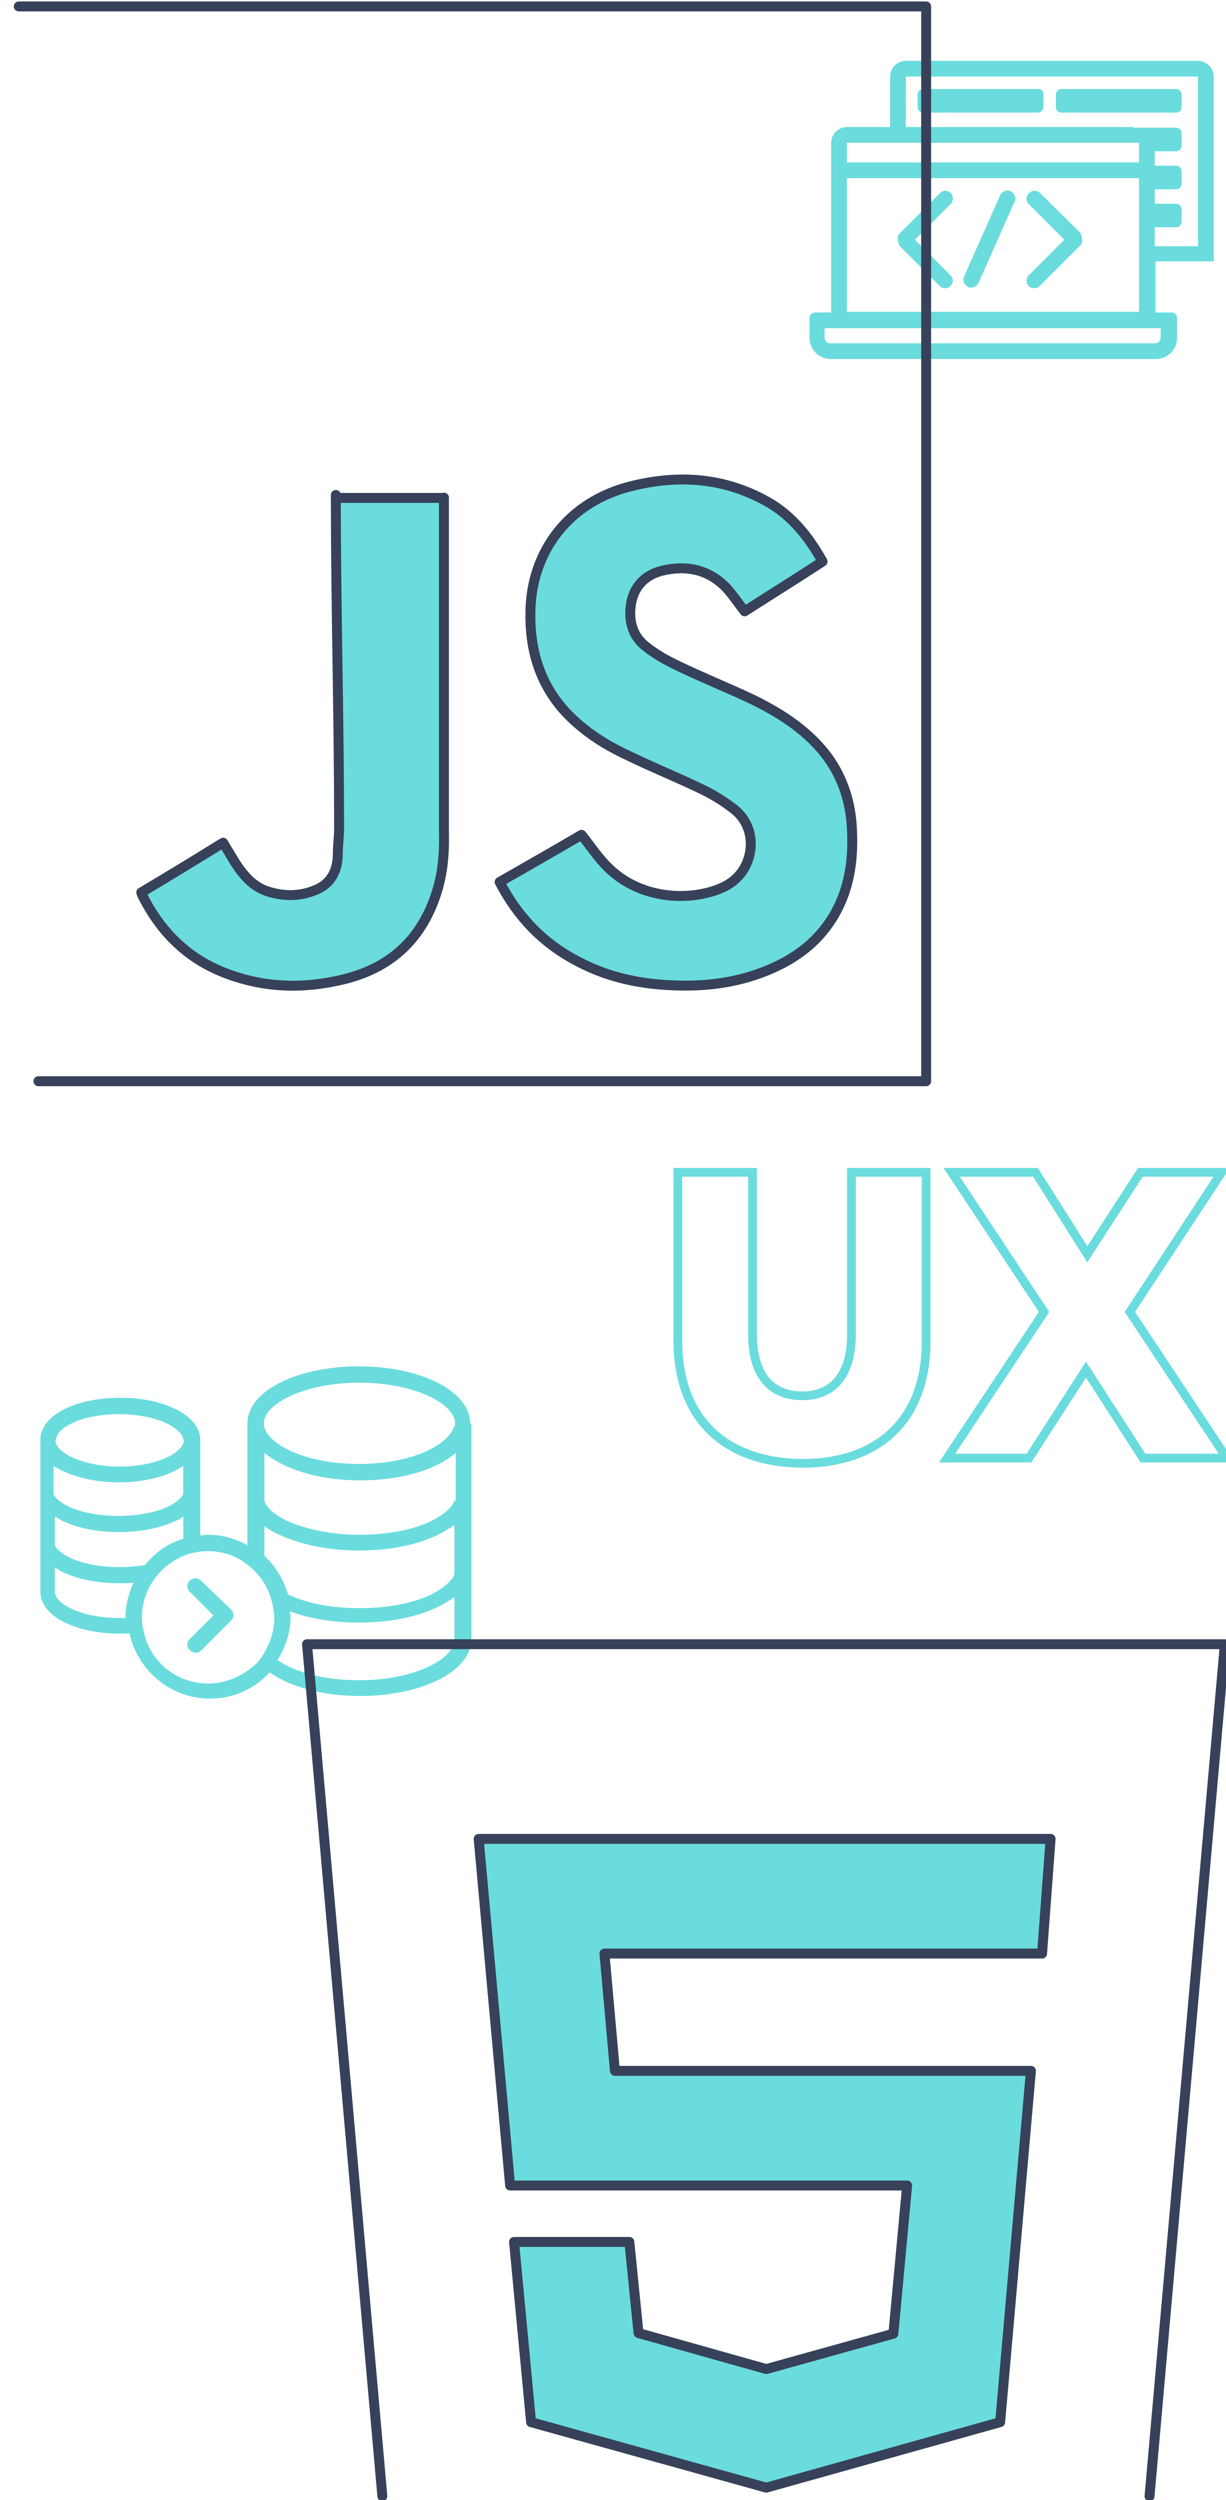 <?xml version="1.0" encoding="utf-8"?>
<!-- Generator: Adobe Illustrator 16.0.0, SVG Export Plug-In . SVG Version: 6.00 Build 0)  -->
<!DOCTYPE svg PUBLIC "-//W3C//DTD SVG 1.1//EN" "http://www.w3.org/Graphics/SVG/1.1/DTD/svg11.dtd">
<svg version="1.1" id="Capa_1" xmlns="http://www.w3.org/2000/svg" xmlns:xlink="http://www.w3.org/1999/xlink" x="0px" y="0px"
	 width="54.658px" height="111.424px" viewBox="0 0 54.658 111.424" enable-background="new 0 0 54.658 111.424"
	 xml:space="preserve">
<g>
	<path fill="#6ADCDD" d="M42.398,8.611c-0.145-0.146-0.351-0.146-0.496,0l-1.781,1.781c-0.088,0.088-0.117,0.175-0.088,0.292
		c0,0.088,0.029,0.205,0.088,0.292l1.781,1.781c0.059,0.059,0.146,0.088,0.234,0.088c0.087,0,0.175-0.029,0.232-0.088
		c0.146-0.146,0.146-0.35,0-0.496l-1.576-1.577l1.576-1.577C42.515,8.962,42.515,8.757,42.398,8.611z"/>
	<path fill="#6ADCDD" d="M46.371,8.611c-0.146-0.146-0.35-0.146-0.496,0c-0.146,0.146-0.146,0.351,0,0.496l1.576,1.577l-1.576,1.577
		c-0.146,0.146-0.146,0.351,0,0.496c0.059,0.059,0.146,0.088,0.232,0.088c0.09,0,0.176-0.029,0.234-0.088l1.812-1.811
		c0.087-0.087,0.116-0.175,0.087-0.291c0-0.089-0.028-0.206-0.087-0.293L46.371,8.611z"/>
	<path fill="#6ADCDD" d="M45.056,8.523c-0.175-0.088-0.379,0-0.467,0.175l-1.607,3.622c-0.086,0.175,0,0.379,0.176,0.467
		c0.059,0.029,0.089,0.029,0.146,0.029c0.146,0,0.262-0.088,0.32-0.204l1.607-3.622C45.319,8.815,45.232,8.611,45.056,8.523z"/>
	<path fill="#6ADCDD" d="M46.283,3.967h-5.141c-0.117,0-0.233,0.117-0.233,0.233v0.586c0,0.115,0.116,0.233,0.233,0.233h5.141
		c0.118,0,0.234-0.118,0.234-0.233V4.2C46.517,4.055,46.429,3.967,46.283,3.967z"/>
	<path fill="#6ADCDD" d="M52.68,4.786V4.2c0-0.116-0.117-0.233-0.234-0.233h-5.14c-0.117,0-0.234,0.117-0.234,0.233v0.586
		c0,0.115,0.117,0.233,0.234,0.233h5.14C52.563,5.02,52.68,4.901,52.68,4.786z"/>
	<path fill="#6ADCDD" d="M54.111,11.648V3.413c0-0.381-0.321-0.702-0.701-0.702H40.383c-0.38,0-0.701,0.321-0.701,0.702v2.248
		h-1.928c-0.379,0-0.7,0.321-0.7,0.701v7.564h-0.73c-0.117,0-0.234,0.118-0.234,0.233v0.906c0,0.496,0.409,0.934,0.936,0.934h14.516
		c0.496,0,0.935-0.408,0.935-0.934V14.16c0-0.115-0.116-0.233-0.233-0.233h-0.73v-2.278H54.111z M37.754,6.362h1.928h0.701h10.397
		v0.876H37.754V6.362z M37.754,7.94h13.026v3.007v0.701v2.249H37.754V7.94z M51.745,14.627v0.439c0,0.115-0.116,0.232-0.233,0.232
		H36.996c-0.117,0-0.233-0.117-0.233-0.232v-0.439H51.745z M50.547,5.661L50.547,5.661H40.383V3.413H53.41v7.563h-1.928V10.13h0.964
		c0.117,0,0.234-0.117,0.234-0.234V9.312c0-0.116-0.117-0.232-0.234-0.232h-0.964V8.436h0.964c0.117,0,0.234-0.117,0.234-0.234
		V7.618c0-0.117-0.117-0.233-0.234-0.233h-0.964V6.741h0.964c0.117,0,0.234-0.117,0.234-0.233V5.924
		c0-0.116-0.117-0.232-0.234-0.232h-1.898V5.661z"/>
</g>
<g>
	<path fill="#6ADCDD" d="M20.96,63.435c0-1.433-2.19-2.543-4.965-2.543s-4.965,1.11-4.965,2.543c0,0.027,0,0.027,0,0.057l0,0v5.374
		c-0.526-0.292-1.11-0.468-1.724-0.468c-0.117,0-0.263,0.031-0.379,0.031v-4.236v-0.088l0,0c-0.059-1.021-1.577-1.812-3.563-1.812
		c-1.986,0-3.505,0.76-3.563,1.812l0,0v0.059v6.775c0,1.081,1.548,1.869,3.593,1.869c0.117,0,0.263,0,0.379-0.029
		c0.351,1.666,1.84,2.923,3.592,2.923c1.052,0,1.986-0.439,2.658-1.169c0.906,0.642,2.366,1.051,4.031,1.051
		c2.775,0,4.965-1.109,4.965-2.541v-9.607l0,0C20.96,63.462,20.96,63.435,20.96,63.435z M20.259,66.879
		c-0.087,0.293-0.467,0.613-1.022,0.905c-0.847,0.409-1.985,0.613-3.213,0.613c-1.227,0-2.366-0.232-3.213-0.613
		c-0.555-0.262-0.934-0.582-1.022-0.905v-2.132c0.876,0.73,2.424,1.227,4.265,1.227c1.84,0,3.388-0.468,4.264-1.227v2.132H20.259z
		 M11.73,67.962c0.205,0.173,0.439,0.318,0.73,0.436c0.935,0.439,2.191,0.702,3.534,0.702s2.57-0.234,3.534-0.702
		c0.293-0.146,0.526-0.291,0.73-0.436v2.189c-0.087,0.291-0.467,0.613-1.022,0.904c-0.847,0.409-1.985,0.613-3.213,0.613
		c-1.227,0-2.336-0.204-3.183-0.613c-0.205-0.674-0.555-1.256-1.052-1.721v-1.373H11.73L11.73,67.962z M6.474,69.743
		c-1.139,0.203-2.512,0.086-3.359-0.323c-0.409-0.204-0.613-0.409-0.671-0.555V67.58c0.117,0.059,0.234,0.146,0.351,0.204
		c0.672,0.322,1.577,0.496,2.511,0.496c0.936,0,1.841-0.174,2.513-0.496c0.146-0.058,0.262-0.115,0.351-0.204v0.993
		C7.496,68.778,6.912,69.187,6.474,69.743z M5.305,66.062c1.198,0,2.22-0.292,2.863-0.729v1.256
		c-0.059,0.145-0.264,0.349-0.672,0.553c-1.168,0.555-3.271,0.555-4.439,0c-0.409-0.204-0.613-0.408-0.672-0.553v-1.256
		C3.086,65.77,4.108,66.062,5.305,66.062z M5.305,63.023c1.577,0,2.746,0.556,2.863,1.11c0,0.029,0.029,0.059,0.029,0.059
		c0,0.204-0.204,0.438-0.526,0.642c-0.496,0.292-1.343,0.526-2.336,0.526c-0.994,0-1.84-0.234-2.337-0.526
		c-0.321-0.204-0.525-0.408-0.525-0.642c0-0.029,0.029-0.059,0.029-0.059C2.56,63.579,3.728,63.023,5.305,63.023z M5.305,72.107
		c-1.635,0-2.862-0.613-2.862-1.169v-1.08c0.117,0.059,0.234,0.146,0.351,0.205c0.672,0.318,1.577,0.496,2.511,0.496
		c0.234,0,0.439,0,0.643-0.029c-0.204,0.467-0.351,0.994-0.351,1.52c0,0.028,0,0.028,0,0.058C5.51,72.107,5.422,72.107,5.305,72.107
		z M9.277,75.028c-1.402,0-2.57-0.965-2.862-2.277c-0.059-0.235-0.088-0.439-0.088-0.673V72.05c0-0.615,0.205-1.169,0.526-1.637
		c0.321-0.467,0.789-0.848,1.344-1.078c0.205-0.09,0.438-0.148,0.643-0.178c0.029,0,0.029,0,0.059,0
		c0.117-0.029,0.263-0.029,0.379-0.029c0.643,0,1.256,0.207,1.723,0.584c0.205,0.146,0.38,0.321,0.526,0.498
		c0.059,0.087,0.146,0.146,0.175,0.232c0.234,0.322,0.379,0.73,0.468,1.141c0.028,0.172,0.058,0.35,0.058,0.524
		c0,0.525-0.146,0.993-0.38,1.431c-0.117,0.234-0.262,0.439-0.438,0.613C10.884,74.649,10.125,75.028,9.277,75.028z M20.259,73.071
		c0,0.848-1.753,1.811-4.264,1.811c-1.607,0-2.892-0.381-3.622-0.904c0.351-0.555,0.584-1.227,0.584-1.958
		c0-0.06-0.03-0.116-0.03-0.205c0.876,0.323,1.928,0.497,3.067,0.497c1.343,0,2.57-0.233,3.534-0.701
		c0.293-0.146,0.526-0.291,0.73-0.438V73.071z M19.792,64.192c-0.672,0.584-2.045,1.051-3.797,1.051s-3.125-0.467-3.797-1.051
		c-0.262-0.232-0.409-0.468-0.437-0.701c0-0.029,0-0.029,0-0.057c0-0.848,1.752-1.812,4.263-1.812c2.512,0,4.265,0.965,4.265,1.812
		c0,0.027,0,0.027,0,0.057C20.201,63.725,20.055,63.96,19.792,64.192z"/>
	<path fill="#6ADCDD" d="M8.957,70.442l-0.03-0.029c-0.146-0.116-0.321-0.087-0.468,0.029c-0.146,0.146-0.146,0.351,0,0.496
		l0.38,0.381l0.672,0.672l-1.052,1.051c-0.146,0.146-0.146,0.35,0,0.496c0.059,0.059,0.147,0.117,0.264,0.117
		s0.175-0.029,0.263-0.117l1.314-1.314c0.146-0.146,0.146-0.35,0-0.496L8.957,70.442z"/>
</g>
<path fill="#6ADCDD" d="M19.149,40.593c-0.76,1.636-2.044,2.6-3.768,3.037c-1.869,0.468-3.739,0.409-5.55-0.35
	c-1.606-0.673-2.745-1.869-3.505-3.418c0-0.027,0-0.027-0.029-0.088c1.227-0.73,2.424-1.459,3.651-2.219
	c0.175,0.293,0.351,0.583,0.526,0.875c0.379,0.585,0.817,1.11,1.519,1.315c0.672,0.203,1.373,0.203,2.015-0.059
	c0.73-0.261,1.052-0.906,1.168-1.635c0.059-0.382-0.146-0.761-0.146-1.141c0-4.936-0.234-9.9-0.234-14.837c0-0.117,0,0.555,0,0.264
	c1.46,0,3.447,0,4.965,0c0,0.291,0-0.147,0-0.089c0,5.024,0,9.872,0,14.897C19.822,38.402,19.675,39.453,19.149,40.593z"/>
<path fill="#6ADCDD" d="M37.638,39.804c-0.584,1.636-1.724,2.717-3.301,3.389c-1.285,0.555-2.658,0.76-4.031,0.729
	c-1.605-0.029-3.125-0.32-4.555-1.08c-1.52-0.789-2.659-1.957-3.477-3.534c1.227-0.701,2.454-1.402,3.652-2.104
	c0.35,0.44,0.642,0.877,0.993,1.257c1.431,1.605,3.68,1.723,5.111,1.169c0.613-0.235,1.08-0.644,1.312-1.286
	c0.293-0.818,0.09-1.724-0.613-2.278c-0.408-0.321-0.875-0.613-1.343-0.847c-1.14-0.556-2.307-1.022-3.446-1.577
	c-0.993-0.468-1.898-1.052-2.658-1.84c-1.197-1.257-1.664-2.804-1.636-4.499c0.03-2.773,1.753-4.964,4.499-5.637
	c1.986-0.496,3.944-0.408,5.812,0.556c1.228,0.613,2.045,1.605,2.716,2.804c-1.168,0.759-2.336,1.489-3.475,2.22
	c-0.293-0.379-0.526-0.73-0.818-1.052c-0.789-0.817-1.781-1.022-2.862-0.759c-0.73,0.175-1.226,0.671-1.373,1.401
	c-0.146,0.789,0.029,1.519,0.701,2.017c0.409,0.319,0.877,0.583,1.373,0.816c1.081,0.526,2.191,0.965,3.3,1.489
	c1.14,0.555,2.221,1.227,3.068,2.191c0.816,0.935,1.255,2.044,1.373,3.271C38.046,37.76,37.988,38.781,37.638,39.804z"/>
<path fill="none" stroke="#374159" stroke-width="0.443" stroke-linecap="round" stroke-linejoin="round" stroke-miterlimit="10" d="
	M1.713,48.186c0,0,26.403,0,39.577,0c0-16.063,0-31.922,0-47.899c-13.495,0-40.453,0-40.453,0 M19.149,40.593
	c-0.76,1.636-2.044,2.6-3.768,3.037c-1.869,0.468-3.739,0.409-5.55-0.35c-1.606-0.673-2.745-1.869-3.505-3.418
	c0-0.027,0-0.027-0.029-0.088c1.227-0.73,2.424-1.459,3.651-2.219c0.175,0.293,0.351,0.583,0.526,0.875
	c0.379,0.585,0.817,1.11,1.519,1.315c0.672,0.203,1.373,0.203,2.015-0.059c0.73-0.261,1.052-0.877,1.052-1.635
	c0-0.382,0.058-0.761,0.058-1.141c0-4.936-0.146-9.9-0.146-14.837c0-0.117,0,0.409,0,0.116c1.46,0,3.301,0,4.82,0
	c0,0.293,0-0.088,0,0c0,5.024,0,9.902,0,14.925C19.822,38.373,19.675,39.453,19.149,40.593z M37.638,39.804
	c-0.584,1.636-1.724,2.717-3.301,3.389c-1.285,0.555-2.658,0.76-4.031,0.729c-1.605-0.029-3.125-0.32-4.555-1.08
	c-1.52-0.789-2.659-1.957-3.477-3.534c1.227-0.701,2.454-1.402,3.652-2.104c0.35,0.44,0.642,0.877,0.993,1.257
	c1.431,1.605,3.68,1.723,5.111,1.169c0.613-0.235,1.08-0.644,1.312-1.286c0.293-0.818,0.09-1.724-0.613-2.278
	c-0.408-0.321-0.875-0.613-1.343-0.847c-1.14-0.556-2.307-1.022-3.446-1.577c-0.993-0.468-1.898-1.052-2.658-1.84
	c-1.197-1.257-1.664-2.804-1.636-4.499c0.03-2.773,1.753-4.964,4.499-5.637c1.986-0.496,3.944-0.408,5.812,0.556
	c1.228,0.613,2.045,1.605,2.716,2.804c-1.168,0.759-2.336,1.489-3.475,2.22c-0.293-0.379-0.526-0.73-0.818-1.052
	c-0.789-0.817-1.781-1.022-2.862-0.759c-0.73,0.175-1.226,0.671-1.373,1.401c-0.146,0.789,0.029,1.519,0.701,2.017
	c0.409,0.319,0.877,0.583,1.373,0.816c1.081,0.526,2.191,0.965,3.3,1.489c1.14,0.555,2.221,1.227,3.068,2.191
	c0.816,0.935,1.255,2.044,1.373,3.271C38.046,37.76,37.988,38.781,37.638,39.804z"/>
<path fill="none" stroke="#6ADCDD" stroke-width="0.389" stroke-miterlimit="10" d="M30.219,59.752v-7.505h3.329v7.214
	c0,1.811,0.818,2.745,2.221,2.745c1.373,0,2.191-0.935,2.191-2.745v-7.214h3.329v7.535c0,3.504-2.133,5.434-5.521,5.434
	C32.38,65.186,30.219,63.286,30.219,59.752z"/>
<path fill="none" stroke="#6ADCDD" stroke-width="0.389" stroke-miterlimit="10" d="M50.372,58.468l4.323,6.513h-3.738l-2.541-3.942
	l-2.541,3.942h-3.651l4.323-6.513l-4.119-6.221h3.738l2.309,3.65l2.365-3.65h3.623L50.372,58.468z"/>
<g>
	<polygon fill="#6ADCDD" points="46.458,87.062 46.838,81.952 34.162,81.952 21.34,81.952 22.742,97.399 34.162,97.399 
		40.442,97.399 39.828,104.003 34.162,105.58 28.467,103.975 28.058,99.913 22.917,99.913 23.677,107.946 34.162,110.865 
		44.589,107.946 45.961,92.29 34.162,92.29 27.415,92.29 26.948,87.062 34.162,87.062 	"/>
	
		<polygon fill="none" stroke="#374159" stroke-width="0.443" stroke-linecap="round" stroke-linejoin="round" stroke-miterlimit="10" points="
		46.458,87.062 46.838,81.952 34.162,81.952 21.34,81.952 22.742,97.399 34.162,97.399 40.442,97.399 39.828,104.003 34.162,105.58 
		28.467,103.975 28.058,99.913 22.917,99.913 23.677,107.946 34.162,110.865 44.589,107.946 45.961,92.29 34.162,92.29 
		27.415,92.29 26.948,87.062 34.162,87.062 	"/>
	
		<polyline fill="none" stroke="#374159" stroke-width="0.443" stroke-linecap="round" stroke-linejoin="round" stroke-miterlimit="10" points="
		51.249,111.246 54.607,73.276 34.162,73.276 13.688,73.276 17.046,111.246 	"/>
</g>
</svg>
